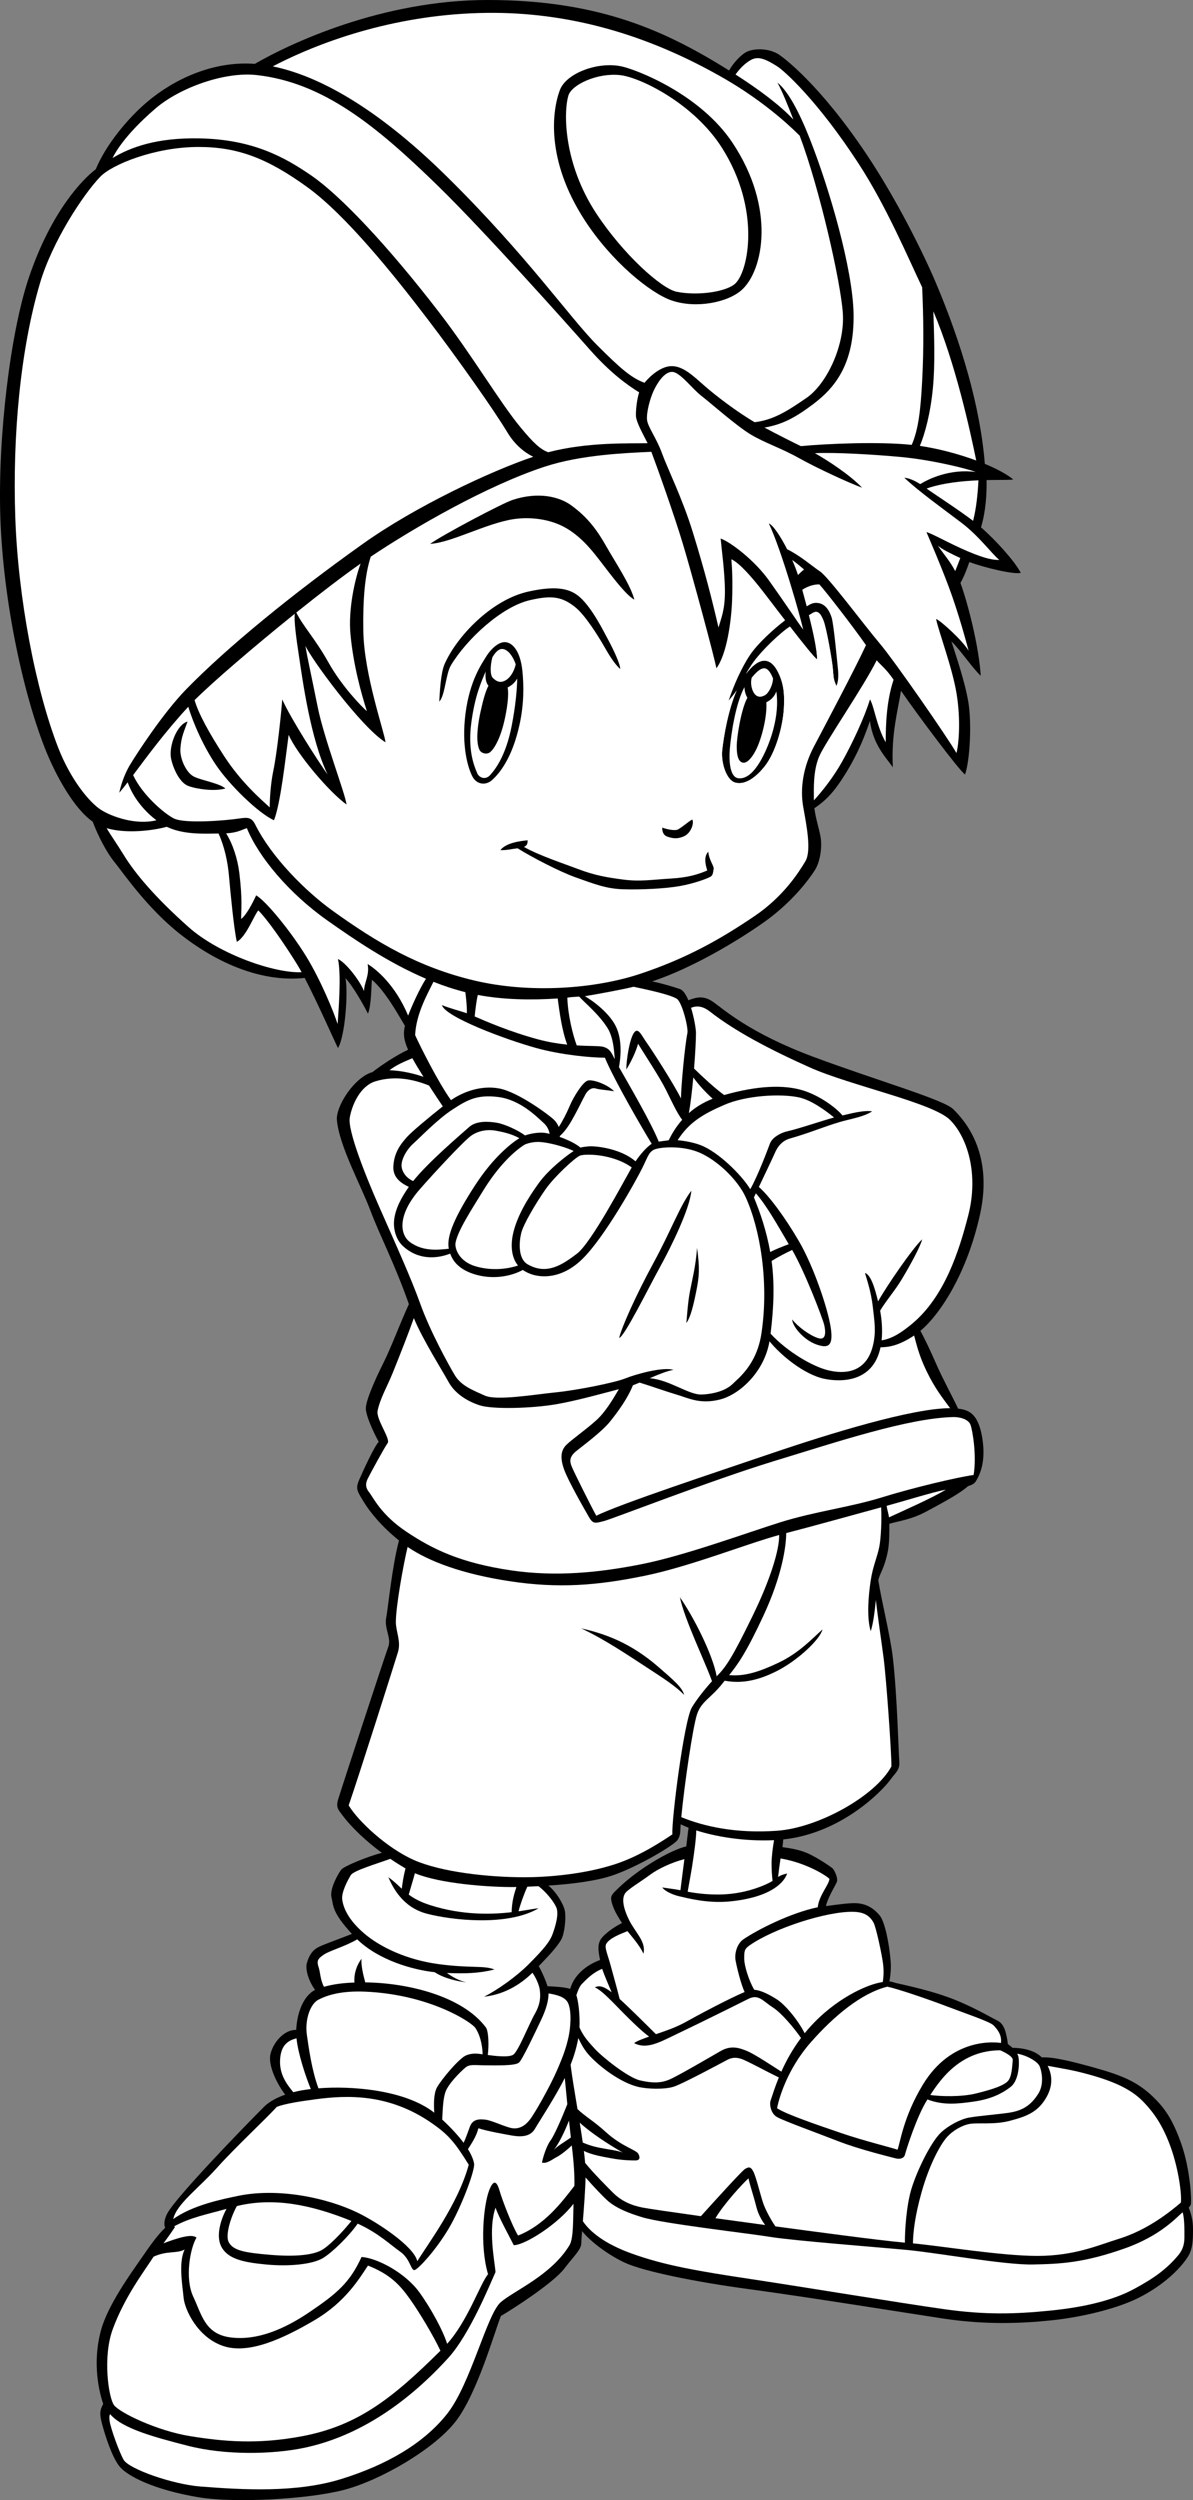 <?xml version="1.0" encoding="utf-8"?>
<!-- Generator: Adobe Illustrator 20.1.0, SVG Export Plug-In . SVG Version: 6.00 Build 0)  -->
<svg version="1.1" id="Layer_1" xmlns="http://www.w3.org/2000/svg" xmlns:xlink="http://www.w3.org/1999/xlink" x="0px" y="0px"
	 viewBox="0 0 278.24 582.659" style="enable-background:new 0 0 278.24 582.659;" xml:space="preserve">
<rect x="0" y="0" width="278.24" height="582.659" fill="#808080" stroke="none"/>
<g>
	<path d="M277.247,514.496c0.138-0.152,0.258-0.33,0.452-0.621
		c0.279-0.418,0.013-8.185-2.292-14.542c-1.831-5.047-3.5-7.833-6.667-10.833
		c-3.791-3.591-7.689-4.999-13.666-6.667c-4.748-1.325-9.492-2.518-12.086-2.348
		c-1.486-1.459-3.875-2.196-6.838-2.23c-0.356-0.332-0.733-0.628-1.091-0.881
		c-0.079-0.95-0.33-2.003-0.485-2.624c-0.25-1-0.75-2.375-2.25-3
		c-0.718-0.299-5.687-3.292-11.084-5.25c-5.874-2.132-12.205-3.239-12.791-3.5
		c-0.291-0.129-0.646-0.189-1.027-0.206c0.267-1.249,0.419-3.119,0.318-4.46
		c-0.375-5-1.5-9.583-2.5-10.833s-2.699-2.819-5.51-2.953c-1.744-0.083-4.39,0.333-7.103,0.667
		c0.602-2.478,2.505-5.125,2.613-5.88c0.125-0.875-0.666-2.625-1.166-3
		s-2.667-1.917-5.167-3.167c-2.156-1.078-4.648-1.442-6.417-1.683
		c0.091-0.677,0.133-1.258,0.19-1.796c13.407-1.418,22.967-11.125,25.059-14.021
		c1.104-1.529,2.167-2.167,2-4.167c-0.166-2-0.5-15.5-1.5-24.167
		c-0.581-5.036-2.659-13.301-3.4-18.066c0.496-1.939,1.42-2.697,2.234-6.767
		c0.372-1.86,0.352-4.66,0.338-6.377c2.415-0.686,5.23-1.014,8.662-2.873
		c3.453-1.87,7.644-4.05,9.694-5.897c0.835-0.246,1.496-0.586,1.806-1.103
		c0.75-1.25,2.5-4.25,1.5-10.25c-0.948-5.69-3.246-6.433-5.613-6.708
		c-1.329-2.833-3.49-6.739-5.053-10.292c-1.396-3.172-2.694-5.952-3.749-7.836
		c4.677-3.92,10.904-13.498,13.916-27.164c3.25-14.75-4-22.25-6.25-24.5s-18-6.75-32.75-12.25s-20.75-11-23.25-12.75
		c-2.163-1.514-3.766-1.156-5.777-0.384c-0.556-1.328-1.221-2.365-1.973-2.616
		c-1.564-0.521-3.975-1.278-6.474-1.778c9.393-3.128,19.785-9.366,25.974-13.722
		c6.75-4.75,10.75-10.25,12-12.25s1.75-5.5,1.25-8c-0.401-2.007-1.117-4.176-1.387-6.376
		c2.914-2.011,4.682-3.947,7.137-7.874c3.333-5.333,4.833-9.666,5.833-12.5
		c0.667,5.667,4,8.834,5.333,10.834c-0.425-7.794,1.194-13.294,1.895-17.842
		c4.006,5.787,13.607,18.621,14.939,19.508c1.166-3.333,1.583-12.166,0.75-17
		c-0.834-4.833-2.917-10.833-3.917-14c1.833,1.667,5,6.334,6.833,8
		c-0.456-7.149-3.13-17.264-4.735-21.64c0.861-1.555,1.505-3.214,2.067-4.881
		c3.509,1.31,10.375,2.964,12.001,2.521c-1.5-2.85-5.965-7.716-9.273-10.607
		c1.083-3.573,1.367-7.749,1.295-11.009c2.993-0.065,5.359,0,6.228-0.133
		c-1.464-1.22-3.826-2.484-6.635-3.646c-1.045-13.284-5.483-28.193-11.449-42.27
		c-2.796-6.599-8.95-19.091-16-29.667c-11-16.5-19.673-22.976-20.916-23.667
		c-2.25-1.25-5.25-1.25-7-0.5c-1.429,0.612-3.341,2.718-4.273,4.425
		C155.698,7.485,140.188,0,113.74,0C89.005,0,67.527,10.191,59.431,14.885
		c-9.76-0.735-18.886,3.6-25.108,8.865c-4.506,3.813-9.584,9.917-11.989,15.692
		C19.076,41.939,11.885,49.455,6.74,64.667c-4.306,12.732-7.248,36.964-6.667,55.583
		c0.642,20.54,5.686,42.622,10.75,55c2.127,5.2,6.267,13.075,10.796,16.243
		c1.32,3.507,3.325,7.252,4.954,9.257c2.167,2.667,7.667,10.834,15.5,17
		c7.635,6.01,18.12,11.289,28.984,10.166c2.996,5.732,6.809,14.421,7.766,16.334
		c1.666-2.666,2.416-13.083,1.75-16.25c1.666,1.667,4.25,6.25,5.25,8.25
		c0.833-2.167,0.75-6.416,0.916-7.916c3.172,2.719,6.066,8.03,7.698,10.74
		c-0.353,1.568-0.412,2.988,0.739,5.569c-2.732,1.272-6.234,3.592-8.286,5.203
		c-0.376,0.113-0.739,0.241-1.067,0.405c-4,2-7.487,7.909-7.25,10.75
		c0.5,6,5.583,15.167,7.833,21.167c2.1,5.599,5.65,12.361,8.96,21.772
		c-1.969,4.21-4.025,9.86-5.96,13.728c-2.25,4.5-4.083,8.833-4.083,10.583s2,6,3,7.75
		c-1.25,1.5-3.5,6.5-4.5,8.75s-0.5,2.75,1,5.25c1.361,2.269,4.177,5.769,8.233,9.013
		c-1.658,6.217-2.528,15.713-2.983,17.987c-0.5,2.5,1.25,4.75,0.5,6.75s-11.25,34-11.75,35.75
		s0.125,2.334,1,3.5c2.32,3.094,5.694,6.186,9.231,8.806
		c-3.241,0.838-8.849,3.1-9.481,3.944c-0.75,1-2.75,4.5-2.25,6.5
		c0.476,1.903,0.058,3.362,4.753,8.451c-2.907,1.182-6.333,2.339-7.753,3.049
		c-1.5,0.75-2.25,2-2.75,3.75c-0.425,1.488,0.422,4.236,1.914,6.257
		c-2.9,1.479-4.25,5.689-4.398,9.321c-2.693-0.112-5.347,2.776-6.016,5.672
		c-0.618,2.677,1.647,7.101,3.442,9.418c-1.628,0.571-3.584,1.474-4.942,2.832
		c-4.876,4.876-20.334,20.833-22.5,24.75c-0.737,1.333-0.929,2.648-0.548,3.428
		c-2.031,1.945-3.776,4.54-5.702,7.322c-2.25,3.25-7.631,10.631-9.25,16.5
		c-1.846,6.692-0.898,13.114,0.5,17.25c-0.804,1.451-0.906,2.343-0.25,4.75c0.75,2.75,2.25,7.5,4,9.75
		s8,5.5,18.5,7.25c8.271,1.378,25.5,0.5,34-1.75s21-9.5,26-16s9-20.75,10.5-24.5c3-1.75,12.25-7.75,14.75-11
		s4-4.5,4-6c0-0.388,0.075-1.412,0.184-2.784c2.087,2.626,6.426,5.726,9.982,7.368
		c4.333,2,16.5,4.5,29,6.167s37.233,5.628,45.167,6.833c9.875,1.5,18.292,1.167,25.417,0.417
		s15.041-2.708,19.916-5.083s9.251-5.917,11.667-9.5c1.26-1.868,1.333-3.917,1.333-6.667
		C278.24,517.253,277.713,515.681,277.247,514.496z M131.74,445.333
		c-0.27-1.487-1.966-4.399-3.842-5.891c5.322-0.354,11.074-1.016,15.176-2.442
		c5.75-2,14.25-7,15-8.25c0.658-1.097,0.546-1.619,0.679-3.59
		c0.527,0.262,1.145,0.53,1.843,0.798c-0.197,1.24-0.343,2.878-0.54,4.355
		c-1.91,0.439-4.8,1.774-8.149,3.853c-4.833,3-7.5,5.667-8.5,6.667
		s-1.073,1.475-0.583,3.042c0.495,1.585,1.509,3.137,2.242,4.296
		c-2.152,1.053-4.598,2.901-5.159,4.163c-0.586,1.32-0.27,2.769,0.041,4.46
		c-2.305,0.777-5.935,2.97-6.957,6.727c-1.353-0.441-3.566-0.536-5.299-0.629
		c-0.402-1.346-1.271-3.301-2.035-4.684c1.684-1.783,4.061-4.126,5.25-6.207
		C131.618,450.755,132.073,447.167,131.74,445.333z"/>
	<path style="fill:#FFFFFF;" d="M266.823,490c2.25,2.375,4.375,5.25,6.25,10.5s2.583,11.208,2.333,12.833
		c-2.375,2-7.667,6.375-14.667,8.5c-4.354,1.322-10.041,3.917-18.791,3.917
		c-8.388,0-22.27-2.292-29.022-2.923c0.019-2.385,0.438-6.357,2.022-11.952
		c1.875-6.625,4.375-11,5.75-12.625s3.5-2.875,5.375-3.25s5.75,0.25,9.5-0.75s6.488-1.949,8.5-5.5
		c1.761-3.107,1.118-5.612,0.277-7.304c3.77,0.707,5.61,0.919,9.723,2.054
		C261.323,485.5,264.573,487.625,266.823,490z"/>
	<path style="fill:#FFFFFF;" d="M242.448,481.5c0.5,1.125,1.125,4.125-0.25,6.375c-1.982,3.244-4.375,4.125-6.875,4.5
		s-7.125,0.75-9.25,1.125s-4.954,1.922-6.625,3.5c-2.25,2.125-5.5,8.625-6.875,13.125
		c-1.212,3.968-1.55,9.971-1.527,12.537c-6.78-0.621-21.87-2.685-30.189-3.791
		c-1.115-1.587-2.281-3.821-2.784-5.204c-0.667-1.833-1.667-6.167-2.334-7.5
		c-0.667-1.333-1.166-1.167-2-0.667c-0.715,0.429-7.432,7.84-10.274,10.992
		c-6.402-0.898-12.153-1.732-13.517-1.992c-2.625-0.5-5-1.5-7-3.5
		c-1.416-1.415-4.517-4.519-6.477-6.923c-0.07-0.854-0.17-1.792-0.296-2.797
		c1.861,0.935,4.327,1.331,6.398,1.72c2.666,0.5,4.833,0.5,5.666,0.5
		c0.834,0,1.167-0.5,0.667-1.5s-3.834-1.667-7.667-5.167c-2.736-2.499-4.959-3.725-6.555-5.312
		c-0.634-3.814-1.265-7.539-1.609-10.328c0.692-1.725,1.325-3.644,1.803-6.216
		c0.704,1.458,1.383,2.789,2.695,4.189c2.5,2.667,7.166,6.167,11.166,7.167
		c2.127,0.532,6.167,0.667,8.334,0c2.166-0.667,11.999-6,12.666-6.333
		c0.667-0.333,1.667-0.667,3.167-0.167c1.343,0.448,6.286,3.162,8.743,4.324
		c-0.925,2.255-1.52,4.176-1.951,5.468c-0.24,0.721,0,2.875,1.5,3.75s9.125,3.625,14.25,5.625
		s12.5,3.75,13.375,4s2,0.125,2.25-0.875c0.249-0.997,2.737-8.955,5.23-12.842
		c3.603,1.395,7.039,1.052,11.02,0.467c4.25-0.625,6.75-2.125,8.375-3.375s2.125-4.375,1.875-6.75
		c-0.037-0.349-0.158-0.684-0.327-1.004C239.7,479.049,242.023,480.544,242.448,481.5z"/>
	<path style="fill:#FFFFFF;" d="M178.443,518.549c-3.199-0.428-7.389-1-11.583-1.583
		c1.934-3.292,6.386-8.12,7.713-9.299c0.333,1.667,1.166,4,1.833,6.667
		C176.871,516.188,177.734,517.55,178.443,518.549z"/>
	<path style="fill:#FFFFFF;" d="M113.823,530c-1.908,2.384-4.73,10.901-9.542,16.239
		c-0.897-2.975-3.76-8.254-6.458-11.989c-3.25-4.5-9.75-8-13.5-8.25c-2.75,6-5.75,8.5-12,12.75
		s-12.5,6.75-18.5,6s-6.75-5.25-8.75-9.5s-0.75-11.25,0.75-13.75c-1.035-1.035-4.64,0.158-7.694,1.309
		C39.659,520.764,40.823,519,40.823,519l-0.229-0.138c3.859-2.09,7.407-2.725,12.239-4.08
		c-1.389,2.53-2.477,6.283-1.26,8.718c1.5,3,5.25,3.75,10.5,4.25s10.75,0,13.25-1.5
		c2.123-1.274,6.044-5.071,8.098-8.025c4.81,2.182,7.574,4.896,9.902,6.525
		c2.5,1.75,2.5,4.75,3.5,4.25s4.75-4.5,7.75-9.5s6.25-13.75,6-15.25c-0.14-0.841-0.56-1.964-1.437-3.38
		c0.825-1.308,1.946-2.907,2.437-4.87c2,0.667,5.833,1.333,7.666,1.667
		c1.834,0.333,4.333,0.5,5.5-1.5c1.069-1.833,4.933-7.721,6.983-11.899
		c0.189,1.94,0.383,3.982,0.593,6.115c-1.242,3.164-3.057,7.317-3.909,8.452
		c-1,1.333-1.833,4.167-2,5.167c1.167,0.333,2.5-0.833,3.5-1.333
		c0.736-0.368,2.194-1.46,3.445-2.676c0.518,4.372,0.662,7.013,0.61,9.435
		c-2.925,3.801-6.96,9.148-13.138,11.575c-1.5-2.5-3.75-8.5-4.25-10.25s-1.25-3.5-2.5-0.25
		S111.823,523.25,113.823,530z"/>
	<path style="fill:#FFFFFF;" d="M55.239,514.129c8.389-2.031,16.987-0.458,26.722,3.477
		c-2.256,2.803-5.376,6.013-7.138,6.894c-2,1-5.75,1.5-11.75,1s-8.75-1-9.75-3
		C52.524,520.902,53.801,516.753,55.239,514.129z"/>
	<path style="fill:#FFFFFF;" d="M113.24,481.333c2.333,0,7,0.167,7.834-0.667
		c0.833-0.833,3.666-6.833,5.166-10c1.271-2.683,1.699-4.642,1.701-6.092
		c1.623,0.273,3.71,0.706,4.466,2.092c1,1.833,0.667,6,0.167,8.167
		s-1,3.833-2.667,7.667c-1.667,3.833-5.167,10-6.333,11.5c-1.167,1.5-2.5,2.167-4,2
		s-4.834-1.833-6.334-2s-3-0.167-3.666,1.667c-0.504,1.386-0.914,2.581-1.443,3.729
		c-1.137-1.529-2.744-3.329-4.993-5.424c0.116-2.369,0.199-4.906,0.769-6.472
		c0.667-1.833,3.306-4.532,4.667-5.667C109.573,481,110.907,481.333,113.24,481.333z"/>
	<path style="fill:#FFFFFF;" d="M180.186,438.353c-1.667,1.037-5.513,2.576-9.863,3.022
		c-3.975,0.408-7.783-0.099-9.935-0.503c0.358-2.178,0.917-4.856,1.351-8.039
		c0.358-2.626,0.603-4.38,0.656-6.245c4.423,1.411,10.965,2.595,18.135,2.272
		c-0.3,1.653-0.582,3.979-0.582,5.389C179.948,435.733,180.03,437.059,180.186,438.353z"/>
	<path style="fill:#FFFFFF;" d="M145.407,469.167c1.603,1.603,4.165,4.165,5.98,5.464
		c-1.31,0.482-3.022,1.078-3.48,1.536c2.833,1.5,5.88-0.179,9.333-1.833
		c8-3.833,15.777-7.722,17.334-8.5c2.333-1.167,3.333,0.5,5.666,2
		c2.063,1.326,4.906,4.736,6.575,7.121c-2.03,2.704-3.499,5.421-4.584,7.85
		c-2.366-1.504-6.221-4.067-7.991-4.804c-2-0.833-3.833-1.333-6.166,0
		c-2.334,1.333-10,5.833-12,6.667s-4.001,0.834-6.834,0.167
		c-2.833-0.667-8.833-5.5-10.5-7.333c-1.373-1.51-2.628-2.81-3.588-4.986
		c0.128-2.799-0.224-5.955-0.724-7.535c0.355-1.091,0.78-2.113,1.312-2.646
		c1.027-1.027,2.444-2.569,4.701-3.493c0.546,1.645,1.519,3.801,2.215,5.482
		c-1.46-1.126-2.741-1.809-3.916-1.156C140.406,463.833,143.407,467.167,145.407,469.167z"/>
	<path style="fill:#FFFFFF;" d="M133.138,498.157c-1.345,0.971-3.373,2.074-4.231,3.177
		c1.355-1.478,2.798-4.591,3.797-7.126C132.839,495.498,132.984,496.814,133.138,498.157z"/>
	<path style="fill:#FFFFFF;" d="M135.206,494.692c2.614,2.401,6.54,4.958,10.034,6.975
		c-2.377-0.892-5.683-0.729-9.325-2.335C135.706,497.853,135.463,496.287,135.206,494.692z"/>
	<path style="fill:#FFFFFF;" d="M233.271,477.826c1.503,0.662,3.022,1.551,2.928,2.299
		c-0.125,1-0.125,4-1.25,5s-3.25,1.75-7.25,2.75c-3.535,0.884-8.432,0.693-10.732,0.378
		C219.501,484.344,224.144,477.87,233.271,477.826z"/>
	<path style="fill:#FFFFFF;" d="M220.573,467.5c4.25,1.625,10.25,3.625,11.125,4.5s2,2.25,1.75,4.125
		c-1.5-0.25-11.565-1.244-18.209,9.708c-4.625,7.625-5.291,13.667-5.916,15.167
		c-1.375-0.5-7.625-2-13.125-3.875s-12.959-4.417-14.959-5.792c0.375-2.125,2.334-9.083,7.834-15.333
		s11.875-11.5,17.875-13C209.323,463.5,216.323,465.875,220.573,467.5z"/>
	<path style="fill:#FFFFFF;" d="M199.06,445.555c1.888,0.046,3.615,0.536,4.686,2.544
		c0.605,1.136,1.952,7.526,2.202,9.526c0.197,1.579,0.154,2.925-0.054,4.282
		c-0.621,0.101-1.194,0.242-1.571,0.343c-3.374,0.905-10.715,4.295-16.648,11.603
		c-1.756-3.404-4.738-6.772-6.436-7.853c-1.478-0.94-3.587-2.153-5.322-2.273
		c-1.279-2.113-2.345-5.687-2.345-7.227c0-1.75,0-2.25,1.25-3.125
		C180.488,449.41,192.808,445.402,199.06,445.555z"/>
	<path style="fill:#FFFFFF;" d="M193.448,437.875c-0.108,1.405-2.424,3.809-2.727,6.615
		c-6.389,1.333-14.02,5.215-17.368,7.491c-1.295,0.881-2.143,3.08-1.781,5.019
		c0.24,1.287,1.163,5.253,2.093,7.248c-3.716,1.546-11.523,5.733-13.927,7.086
		c-2.077,1.169-4.957,2.132-6.762,2.739c-2.329-2.324-6.411-6.372-8.458-8.204
		c-0.67-2.707-1.561-5.799-2.113-7.868c-0.667-2.5-1.5-4.167-1-5
		c0.821-1.369,3.328-2.288,4.936-2.942c1.118,1.4,2.962,3.482,3.731,5.275
		c0.666-2.833-1.843-4.852-3.334-7.833c-1-2-1.916-4.625-1-6.167c0.571-0.961,3.459-2.625,6-4.5
		c1.617-1.193,4.753-2.755,7.882-3.56c-0.27,1.988-0.594,4.675-0.924,7.253
		c-1.457-0.294-2.904-0.427-4.25-0.651c0.875,1.125,3,1.875,4.25,2.125s6.147,1.679,11.625,1.125
		c11.125-1.125,13-5.625,13.25-6.5c-0.769,0.192-1.318,0.315-2.097,0.812
		c0.145-1.31,0.358-2.955,0.569-4.319C187.953,434.121,192.608,437.034,193.448,437.875z"/>
	<path style="fill:#FFFFFF;" d="M205.073,360.5c-0.5,2.5-1.5,4.5-2,7.833s-1,8.5,0,11.833
		c0.597-1.792,0.936-4.608,1.204-7.288c0.486,4.337,1.314,9.721,1.796,13.455
		c0.666,5.167,1.833,21.833,1.833,25.333c-3.73,6.926-17.061,14.314-26.667,15
		c-9.648,0.689-17.111-1.023-22.345-3.172c0.764-7.898,2.71-21.089,3.679-23.994
		c1-3,3.25-3.75,6-7.25c0.151-0.192,0.298-0.377,0.444-0.559
		c3.691,0.701,7.449,0.113,12.056-2.191c5-2.5,10.25-7.5,10.75-9.75c-2.5,2.25-5.5,5.5-10.25,7.75
		c-4.284,2.029-7.758,3.23-11.515,2.898c2.045-2.549,3.963-5.186,8.015-13.898
		c4.268-9.176,5.289-16.026,5.292-19.206c7.143-1.859,17.649-4.787,22.137-6.005
		C205.68,354.241,205.451,358.609,205.073,360.5z"/>
	<path style="fill:#FFFFFF;" d="M207.347,353.623c-0.126-0.873-0.43-1.756-0.564-2.68
		c3.445-0.931,10.581-3.149,13.811-3.784C217.482,349.108,210.338,352.221,207.347,353.623z"/>
	<path style="fill:#FFFFFF;" d="M221.591,328.185c-8.775-0.01-27.874,5.841-41.768,10.565
		c-12.5,4.25-35.25,11.75-40.75,14.5c-1-1.75-5.25-10.25-5.75-11.5s-0.5-2.25,1-3.5s6-4.5,8-7
		c1.746-2.183,4.062-5.317,5.289-8.407c0.474-0.176,0.996-0.387,1.557-0.625
		c2.728,0.838,6.324,2.121,8.571,2.782c2.834,0.833,5.501,2.333,10.167,1.167
		c4.542-1.135,10.334-6.382,11.562-13.578c2.585,3.238,8.099,7.772,12.771,8.745
		c3.825,0.796,11.408,0.902,13.12-7.335c1.998-0.04,4.271-0.391,7.838-2.751
		c0.518,1.871,1.052,4.475,2.876,8.253C218.081,323.658,219.898,325.864,221.591,328.185z"/>
	<path style="fill:#FFFFFF;" d="M161.698,251.095c1.191,1.666,2.921,3.548,4.514,4.967
		c-2.302,0.902-4.119,2.085-5.555,3.353C161.061,257.245,161.419,254.17,161.698,251.095z"/>
	<path style="fill:#FFFFFF;" d="M168.907,257.5c5.125-2.232,13.167-2.666,17.417-1.75
		c2.918,0.629,6.207,3.065,8.204,4.679c-2.876,0.788-8.323,2.653-10.954,3.238
		c-1.635,0.363-3.5,1.5-4,2.833c-0.464,1.238-2.796,7.502-4.595,10.66
		c-1.432-2.499-6.407-7.894-10.905-9.993c-1.91-0.891-4.456-1.295-6.03-1.437
		C160.713,261.528,164.03,259.624,168.907,257.5z"/>
	<path style="fill:#FFFFFF;" d="M176.29,278.109c2.51,2.84,5.029,7.392,7.667,11.852
		c-1.752,0.663-3.242,1.256-4.319,1.831c-0.894-5.044-2.362-9.255-3.801-12.72
		C175.97,278.788,176.125,278.46,176.29,278.109z"/>
	<path style="fill:#FFFFFF;" d="M165.573,235.75c5.75,4.5,13.75,8.75,23.25,13s28.75,8.25,32.75,12.25s6.75,12.5,4.25,22.25
		c-2.169,8.458-5.584,19-13.084,25.25c-2.78,2.317-4.87,3.516-7.122,3.877
		c0.246-2.407,0.034-4.896-0.345-6.914c1.225-2.122,3.421-4.608,5.134-7.464
		c2-3.333,4.333-7.667,4.667-9.167c-2.258,2.108-8.175,10.725-10.283,14.464
		c-0.796-3.295-1.711-6.185-3.05-6.631c0.279,1.117,1.41,4.132,1.834,8
		c0.334,3.057,0.833,5.667,0,9c-1.561,6.241-6.5,6.667-10.5,5.667
		c-3.628-0.907-9.444-4.286-13.356-8.513c0.784-6.339,0.934-11.747,0.242-16.946
		c1.626-1.009,3.377-1.905,4.792-2.57c2.991,5.139,7.162,16.059,7.489,17.53
		c0.334,1.5,0.5,3.667-1.5,3c-2-0.667-4.667-2.667-6-4.333c0.167,1.833,2.834,4.833,5.667,5.833
		c2.833,1,3.999,0.333,3.333-4C193.073,305,189.823,295.25,186.323,289.25
		c-3.226-5.531-6.944-10.559-9.335-12.618c1.477-3.117,3.413-7.177,3.751-7.966
		c0.5-1.167,1.473-2.754,3.5-3.333C188.907,264,191.907,262.667,195.823,261.5
		c2.497-0.744,5.583-1.167,7.583-2.5c-1.897-0.292-4.686,0.438-6.918,0.96
		c-1.428-1.752-5.253-4.584-9.082-5.793c-4.54-1.434-10.772-1.169-18.515,1.037
		c-2.082-1.519-4.804-4.017-7.017-6.17c0.282-3.515,0.448-6.75,0.448-8.283
		c0-0.924-0.422-3.52-1.148-5.877C162.744,234.211,164.197,234.673,165.573,235.75z"/>
	<path style="fill:#FFFFFF;" d="M160.323,240.75c-0.639,3.196-1.5,12.75-1.5,15.25c-1.75-3.5-6.75-11.25-8-13
		s-2-3.75-3-2.25s-1.75,6.25-1.75,8.5c1.25-2,2.25-4.25,2.75-6c1.5,2.5,5,7.75,6.5,10.75
		c1.155,2.31,2.605,5.502,3.782,6.965c-1.557,1.756-2.511,3.507-3.152,4.776
		c-0.69,0.081-1.533,0.213-2.315,0.326c-1.876-4.64-7.158-13.636-9.273-17.374
		c0.347-1.928,0.814-5.756-0.495-8.969c-1.391-3.414-5.547-6.473-7.463-7.557
		c2.871-0.464,9.004-1.611,11.374-2.2c3.613,0.775,8.414,1.807,10.042,2.784
		C159.073,233.5,160.573,239.5,160.323,240.75z"/>
	<path style="fill:#FFFFFF;" d="M104.681,291.031c-1.958,0.161-5.938,0.847-9.139-1.617
		c-2.287-1.761-2.875-6.259,2.365-12.248c3.5-4,10.334-11.333,12-12.5
		c1.667-1.167,3.833-1.5,5.667-1.167c1.574,0.286,3.639,0.7,5.562,1.759
		c-1.677,1.02-5.976,4.25-10.396,11.074C106.143,283.431,104.049,288.144,104.681,291.031z"
		/>
	<path style="fill:#FFFFFF;" d="M105.407,258.667c3.334-2.167,5.667-3.667,10.833-3
		c5.167,0.667,9,4.667,10.5,6c0.927,0.824,1.28,1.711,1.454,2.583
		c-0.536-0.133-0.984-0.22-1.287-0.25c-1.324-0.132-3.165,0.159-4.455,0.618
		c-1.756-1.31-4.92-2.681-6.545-2.951c-2-0.333-4.833-0.5-6.5,1
		c-1.599,1.439-9.468,8.082-13.052,12.594c-1.217-0.574-2.224-1.493-2.615-2.927
		c-0.5-1.833,1.167-4.5,2.667-5.833S102.073,260.833,105.407,258.667z"/>
	<path style="fill:#FFFFFF;" d="M106.24,289.667c0.5-2.833,3.706-7.701,6.334-12
		c3.666-6,7.333-9.333,9.666-10.833c0.422-0.271,2.137-0.853,4-0.667
		c2.689,0.269,5.928,1.305,7.555,2.073c-1.45,0.932-5.783,4.18-8.221,7.594
		c-2.5,3.5-4.834,7.333-5.834,11.333c-0.549,2.196-0.775,5.523,1.073,7.772
		c-1.974,0.663-5.674,1.366-9.739,0.228C106.907,294,106.035,290.827,106.24,289.667z"/>
	<path style="fill:#FFFFFF;" d="M121.573,287.333c0.5-2,3.333-6.834,5.666-10.167
		c2.096-2.995,6.833-7.333,8-7.833c1.119-0.479,7.596-0.49,12.095,2.743
		c-1.96,3.421-9.415,17.54-12.762,20.09c-3.5,2.667-7.082,5.024-11.5,2.5
		C120.74,293.333,121.073,289.333,121.573,287.333z"/>
	<path style="fill:#FFFFFF;" d="M148.219,270.661c-3.507-3.076-9.576-3.651-10.979-3.495
		c-0.813,0.09-1.332,0.136-1.85,0.288c-1.22-1.007-3.118-1.874-4.853-2.489
		c0.021-0.075,0.027-0.152,0.042-0.228c1.591-1.401,2.688-3.43,3.661-5.237
		c1.167-2.167,1.5-3,2.334-4.5c0.436-0.785,1.32-1.623,2.333-1.333
		c1.167,0.333,2.5,0.333,4.333,0.667c-1.666-1.667-5-2.834-6.166-2.5
		c-1.167,0.333-3.334,3.833-4.167,5.833c-0.68,1.631-1.69,3.586-2.583,4.978
		c-0.272-0.653-0.674-1.235-1.084-1.645c-1-1-8.333-6.5-12.833-7.333
		c-4.192-0.776-8.382,0.762-11.227,2.728c-2.995-4.173-7.193-12.583-8.357-15.144
		c0.211-4.854,2.734-9.346,4.269-12.435c2.42,0.957,4.905,1.778,7.441,2.418
		c0.193,1.564,0.385,3.296,0.352,4.91c-1.65-0.573-3.727-1.06-5.811-1.894
		c0.75,2.75,14.75,8,22,10c5.869,1.619,12.75,2.25,16,2.25c2.22,5.328,8.771,16.561,10.914,20.064
		C150.843,267.306,149.373,268.967,148.219,270.661z"/>
	<path style="fill:#FFFFFF;" d="M98.773,250.972c-2.112-0.765-5.123-1.461-7.925-1.548
		c1.55-1.249,3.68-2.107,5.324-2.799C96.864,247.877,97.785,249.4,98.773,250.972z"/>
	<path style="fill:#FFFFFF;" d="M135.073,232.25c1.333,1.5,4.623,4.113,6.666,7.417
		c1.313,2.122,1.514,5.38,1.63,7.173c-0.833-1.686-1.157-2.377-2.546-2.84
		c-0.835-0.278-3.142-0.17-6.315-0.363c-0.906-2.486-2.053-6.964-2.189-11.122
		C133.157,232.334,134.323,232.334,135.073,232.25z"/>
	<path style="fill:#FFFFFF;" d="M130.07,232.695c0.4,2.954,0.937,7.319,2.218,10.761
		c-2.034-0.208-4.309-0.565-6.715-1.206c-6.551-1.747-12.337-4.256-14.864-5.363
		c0.164-1.633,0.369-3.366,0.717-5.012C117.283,232.981,123.8,233.124,130.07,232.695z"/>
	<path style="fill:#FFFFFF;" d="M187.823,200.75c-1.5,2.5-5.042,8.122-11.75,12.684
		c-8.334,5.667-16.25,10.017-26.75,13.517s-25.714,4.653-38.75,1.55
		c-13.003-3.096-22.664-8.821-33-16.25c-6.371-4.579-14.25-12.5-18-20
		c-0.852-1.703-1.639-1.825-3.75-1.5c-3.25,0.5-12.75,1.25-15.25,0
		c-2.31-1.155-7.386-5.51-9.526-10.109c3.139-4.183,7.401-10.02,12.869-15.929
		c1.182,3.962,3.625,9.398,6.491,13.622c3.167,4.667,9.833,11.166,13.5,12.833
		C65.464,187.162,66.573,176.75,67.323,171.25c1.833,4.333,9.333,13.25,13.5,16.25
		c-0.334-2.667-5.25-15.333-6.75-22.833S71.573,152.834,71.24,150.5c1.167,2.834,13.001,19,18.667,22.5
		c-0.167-2.166-4.989-15.663-5.167-25.833c-0.129-7.374,0.348-13.233,1.736-17.439
		c10.201-6.822,27.109-16.562,40.598-20.978c8.504-2.784,18.808-3.173,24.84-3.456
		c1.474,3.918,5.244,14.484,7.327,21.373c2.167,7.166,7.667,27.583,7.834,29.083
		c2.5-3.333,3.5-11.25,3.666-15.75c0.167-4.5,0-7.833-0.166-9.666c1.833,0.833,4.666,4,7.5,7.666
		c1.08,1.397,3.007,3.932,5.033,6.562c-2.431,1.838-6.357,5.34-8.2,8.105
		c-2,3-3.792,7.083-4.958,10.583c0.803-0.873,1.382-1.628,1.858-2.346
		c-1.965,4.586-2.973,10.475-3.358,13.846c-0.341,2.985,0.973,7.046,3,7.625
		c2.625,0.75,5.286-1.763,6.875-3.75c2.5-3.125,4.25-9.125,4.5-13.625c0.167-3.014,0-5.5-1.25-8.125
		c-1.977-4.151-4.695-3.633-7.599,0.181c0.369-0.655,0.796-1.366,1.349-2.181
		c2.233-3.291,6.971-7.649,8.914-8.851c2.933,3.785,5.788,7.368,6.336,7.642
		c0-2.117-0.855-6.124-1.898-10.287c0.332-0.208,0.645-0.401,0.898-0.546
		c1.166-0.667,1.833,0.166,2.5,1.833c0.666,1.666,2,9.167,2.166,11.167
		c0.167,2,0.167,2.5,0.834,4c0.5-1,0.5-2.667,0.333-4.167S194.448,145.375,193.948,143.875
		s-1.459-3.375-3.625-3.375c-0.846,0-1.408,0.335-2.176,0.817
		c-0.345-1.324-0.698-2.631-1.038-3.874c1.626-1.02,2.926-1.246,3.986-1.251
		c1.612,1.769,7.98,10.004,10.879,14.161c-2.577,5.58-9.867,19.307-12.151,23.647
		c-2.5,4.75-3.25,9.75-2.5,14S189.323,198.25,187.823,200.75z"/>
	<path style="fill:#FFFFFF;" d="M81.74,147.834c0.667,7.166,2.5,13.75,3.834,17.916
		c-1.167-1-5.834-5.749-9-11.416c-3.033-5.428-5.91-8.41-7.465-11.581
		c5.456-4.372,10.818-8.487,14.994-11.409C82.711,135.148,81.204,142.079,81.74,147.834z"/>
	<path style="fill:#FFFFFF;" d="M69.74,153c0.834,5.5,2.667,19.167,6.667,27.5c-2.166-3-8.583-13-10.583-17.5
		c-0.167,2.5-1.147,12.215-2.084,16.667c-0.666,3.167-0.833,6.833-0.833,8.5c-2-1.833-6.667-5.834-10.667-12
		c-3.477-5.361-5.943-9.836-6.857-12.996c4.116-4.119,13.841-12.482,23.369-20.132
		C68.564,144.721,69.029,148.312,69.74,153z"/>
	<path style="fill:#FFFFFF;" d="M177.698,176.75c-1.625,3-3.5,4.875-5.5,4.625s-2.199-4.105-2-6.625
		c0.321-4.065,1.469-11.048,3.437-14.626c0.004,0.942,0.255,1.805,0.681,2.487
		c-1.433,2.557-2.493,9.085-2.493,11.389c0,2.375,0.5,3.625,1.5,3.75s2.206-1.321,3.125-3.25
		c1.188-2.495,2.486-7.357,2.29-10.839c1.21-0.571,1.964-1.483,2.327-2.528
		C181.894,166.744,179.672,173.106,177.698,176.75z"/>
	<path style="fill:#FFFFFF;" d="M180.297,158.139c-0.102,1.713-1.067,3.414-1.849,3.861
		c-1.167,0.667-2.209,0.5-2.875-1c-0.295-0.664-0.579-1.899-0.248-3.08
		c0.818-0.957,1.928-2.248,2.998-2.17C179.035,155.802,179.729,156.656,180.297,158.139z"/>
	<path style="fill:#FFFFFF;" d="M186.112,134.006c-0.389-1.171-0.85-2.353-1.351-3.501
		c0.864,0.618,1.82,1.395,2.759,2.22C187.006,133.126,186.532,133.592,186.112,134.006z"/>
	<path style="fill:#FFFFFF;" d="M206.573,173c-2.167-3.833-2.667-8.333-3.667-10
		c-1.333,4.334-4.167,10.334-6.5,14.5c-1.97,3.519-4.53,6.788-6.585,9.028
		c-0.011-2.753-0.21-6.866,1.252-10.278c1.376-3.211,10.536-16.52,13.389-22.363
		c1.137,1.281,2.269,2.073,3.945,4.524C206.732,163.421,206.573,169.041,206.573,173z"/>
	<path style="fill:#FFFFFF;" d="M218.74,127.167c1.034,0.886,2.855,1.773,5.227,2.891
		c-0.415,1.094-0.823,2.142-1.186,3.039C221.535,130.731,220.251,129.365,218.74,127.167z"/>
	<path style="fill:#FFFFFF;" d="M233.073,130.5c-1.334,0-3-0.166-7.334-2c-4.333-1.833-8-4-9.666-4.5
		c0.833,2,2.937,6.75,5.166,12.667c2.229,5.917,4.167,13.083,4.667,15
		c-1.333-2.334-6.583-7.084-7.583-7.417c0.5,2.667,3.75,11.25,4.75,17.25
		c1.077,6.464,0.5,12.167,0,14c-2-3.5-14.334-21.333-18-25.666
		c-3.667-4.333-11.834-15.334-13.834-16.667c-1.897-1.265-4.549-3.643-7.661-5.166
		c-1.637-3.214-3.383-5.71-4.256-6.001c3,6.334,7.5,22.25,8,24.75
		c-1.667-2.333-4.667-6.833-8-11.5c-3.334-4.667-8.917-8.916-11.25-9.75c0.166,2,1,8.001,1,12.334
		s-0.834,6.083-1.5,8.416c-1.5-6.5-3.167-13.083-6-22.25c-2.447-7.918-5.834-14.666-7.167-18.333
		c-1.333-3.667-3.333-6.167-3.5-7.833c-0.167-1.667,0.667-4.834,1.5-6.667
		c0.833-1.834,2.5-4.5,4.333-4.5c1.833,0,4.667,3.916,6.834,5.583c2.166,1.667,8.167,7,11.5,9
		c3.333,2,7.083,3.167,11.25,5.5c4.167,2.334,11.583,5.75,14.75,6.917
		c-2.844-2.979-7.887-6.288-11.02-8.05c4.747-0.238,13.975,0.321,20.02,0.883
		c7.166,0.667,15.333,2.667,17.5,3.5c-6.034-0.794-10.927,1.586-12.962,2.822
		c-1.139-0.721-2.458-1.375-3.705-1.489c3.333,3.167,9.167,7.333,13.333,10.5
		C228.406,125.001,231.24,129,233.073,130.5z"/>
	<path style="fill:#FFFFFF;" d="M226.949,121.386c-3.516-2.675-9.549-6.567-10.844-7.529
		c3.735-1.304,8.244-1.756,12.101-1.914C228.043,114.906,227.729,118.402,226.949,121.386z"/>
	<path style="fill:#FFFFFF;" d="M227.684,107.321c-4.107-1.519-8.864-2.778-13.15-3.405
		c1.146-2.684,2.462-7.454,3.039-13.416c0.555-5.735,0.289-12.426,0.113-17.95
		C222.818,84.609,226.242,100.264,227.684,107.321z"/>
	<path style="fill:#FFFFFF;" d="M175.073,14c1.75-1,3.5-0.25,6.25,1.5c1.47,0.936,9.25,7.75,19,22.75
		c6.439,9.906,11.533,21.973,14.748,28.704c0.316,6.862,0.409,14.079,0.002,21.796
		c-0.347,6.586-0.846,11.337-2.44,14.929c-7.581-0.796-19.609-0.291-25.852,0.292
		c-2.258-1.091-5.318-2.635-8.488-4.32c4.175-0.726,7.126-2.286,11.28-5.401
		c5-3.75,9.75-9.25,9.5-21.25c-0.213-10.251-5.5-28.75-10.25-40.75c-2.415-6.102-5-11-7.5-13
		c1.165,2.137,2.489,5.475,3.719,8.62c-3.008-3.221-7.778-6.855-13.495-10.501
		C172.491,16.026,173.704,14.783,175.073,14z"/>
	<path style="fill:#FFFFFF;" d="M168.823,18.25c8.37,4.813,14.451,10.142,17.682,13.367
		C191.136,43.876,196.088,65.727,196.573,73c0.5,7.5-3.75,16.5-8.5,19.75
		c-4.176,2.857-7.58,5.133-12.079,5.642c-4.155-2.419-9.137-6.248-11.587-8.392
		c-2.667-2.333-5.167-4.833-8-4.666c-2.311,0.136-4.732,2.212-6.089,3.877
		c-3.042-1.123-5.503-3.22-10.994-8.711c-6.5-6.5-16.25-20.75-35-39.25
		C87.258,24.412,73.645,17.517,63.609,15.471C75.842,9.11,93.443,3.229,113.573,3
		C132.358,2.787,150.727,7.845,168.823,18.25z"/>
	<path style="fill:#FFFFFF;" d="M36.407,25.167c5.5-4.667,15.9-8.529,23.5-7.667
		c15.417,1.75,27.654,11.581,42.417,26c10.698,10.449,29.5,31.5,35.25,38
		c4.719,5.334,8.594,8.141,11.491,9.944c-0.604,1.895-0.808,4.616-0.741,5.556
		c0.107,1.495,1.661,4.179,2.711,6.289c-4.383,0.1-13.934-0.305-23.181,2.108
		c-1.879-0.689-3.488-2.213-6.531-5.898c-4.75-5.75-11.25-16.75-18.75-26.5
		C90.122,56.813,79.24,45.5,72.74,41s-13.916-8.5-26.166-8.75
		c-10.067-0.206-16.166,2.083-20.334,4.583C28.26,32.822,32.607,28.391,36.407,25.167z"/>
	<path style="fill:#FFFFFF;" d="M13.573,174.25c-5.25-13.5-9.338-34.747-10-53.5c-0.689-19.507,1.25-39.5,5.75-54.75
		c2.819-9.555,9.916-20.5,14.084-24.833C26.103,38.364,36.073,34.25,46.323,34.25
		c9.031,0,16,2.584,25.416,9.417C80.663,50.142,91.823,64,99.823,74.5c7.151,9.386,15.5,21.25,18.5,26.25
		c1.738,2.896,3.977,4.696,6.041,5.703c-10.029,3.373-27.523,11.615-39.625,20.213
		c-16.513,11.732-31.833,24.25-41.333,34c-5.428,5.571-11.584,15.083-13.084,17.583
		s-2.25,5.25-2.5,6.5c0.578-0.667,1.231-1.49,1.952-2.431c1.482,4.116,4.425,7.125,6.703,8.85
		c-4.766,1.18-10.395-0.822-12.905-2.419C20.823,187,16.453,181.655,13.573,174.25z"/>
	<path style="fill:#FFFFFF;" d="M43.907,216c-7.667-6.833-12.333-12.333-15-16.666
		c-1.753-2.849-3.001-4.546-4.03-6.321c4.75,1.378,10.969,0.512,14.017-0.325
		c3.899,1.882,8.778,1.606,12.073,1.567c1.373,2.972,2.154,6.624,2.44,9.912
		c0.334,3.833,1.167,12.5,1.833,15.333c2.167-1.166,4-6.166,5-7.333c2.167,2.166,6,7.667,9,12.5
		c0.339,0.546,0.71,1.193,1.101,1.907C64.212,226.88,51.201,222.502,43.907,216z"/>
	<path style="fill:#FFFFFF;" d="M85.74,224.667c0.5,2.666-0.833,4.333-0.833,6.333
		c-1-2.5-4.25-6.666-6.083-7.5c0.833,3.834,0.083,12.667-0.084,15.167
		c-0.833-2.667-3.916-10.25-7.416-15.917c-3.5-5.666-9.25-12.75-11.584-14.083
		c-0.834,1.833-2.333,4.667-3.5,5.5c0-2.334,0.334-4.417-0.416-10.667
		c-0.399-3.327-1.524-6.808-3.086-9.282c2.584-0.146,3.518-0.779,4.836-1.218
		c2.75,6.75,9.852,15.219,18.75,21.5c6.201,4.377,14.137,9.812,23.021,13.6
		c-1.478,2.32-3.22,6.139-4.157,8.588C92.141,229.436,87.707,225.877,85.74,224.667z"/>
	<path style="fill:#FFFFFF;" d="M81.573,260.5c0.5-3,2.444-7.418,6-8.5
		c4.804-1.462,9.254-0.306,12.485,0.988c1.185,1.835,2.352,3.585,3.217,4.854
		c-2.965,2.335-7.218,5.862-8.369,7.157c-1.333,1.5-3,3.501-3.167,6.833
		c-0.134,2.666,1.865,3.945,3.609,4.777c-1.719,2.438-3.21,5.173-3.442,7.89
		c-0.184,2.149,0.542,4.444,2,5.833c3.367,3.206,7.656,3.17,11.093,1.828
		c0.601,1.678,1.918,3.53,5.24,4.672c4.651,1.599,9.174,0.536,11.693-0.868
		c2.897,2.056,8.587,2.591,13.807-2.466c5.334-5.167,12.667-18.499,14-21.167
		c1.334-2.667,1.501-3.667,2.667-4.333s6.666-1.167,10.833,0.667
		C167.407,270.5,172.074,275,173.907,279c3.352,7.315,5.5,19.833,3.667,31.833
		c-1.101,7.206-5.333,10.333-6.667,11.667s-3.834,2.333-7.167,2.5
		c-3.09,0.154-7.47-3.41-12.209-3.798c1.997-0.859,4.071-1.707,5.543-1.952
		c-2.5-0.75-8.75,1-11.25,2s-11.25,2.75-16.25,3.25s-13.75,2-16.5,0.75s-5.5-2.25-7-4.75s-5.75-10.25-8-16.5
		s-5.334-13-9.667-22.833C85.251,274.004,81.073,263.5,81.573,260.5z"/>
	<path style="fill:#FFFFFF;" d="M86.073,347.75c-1-1.25-0.75-2.25-0.25-3.25s3.833-7.167,4.583-8.167
		s-2.761-5.567-2.333-7.583c0.621-2.928,2.169-5.472,3.5-8.75
		c1.864-4.595,3.79-9.536,4.945-12.817c1.953,4.808,6.673,12.285,8.055,14.817
		c1.5,2.75,4.25,4.5,7.25,5.5s12.25,0.75,18-0.25c4.62-0.803,11.008-2.573,14.51-3.498
		c-1.398,2.384-3.149,5.348-5.26,7.248c-2.5,2.25-5.75,4.5-7,5.75s-1.5,3-0.5,5.75s4.75,9.25,5.75,11s1.5,1.5,3.5,1
		s25-9.5,39.75-14s31.25-10,41.75-10.25c1.52-0.036,3.5,0.5,4,1.75s1.5,7.25,0.75,11.75c-3.75,0.5-14.25,3-21.5,5.25
		s-15.5,3.25-23.5,5.75s-22.25,7.75-32.25,9.75s-20.116,3.014-30.5,1.5c-12-1.75-18.5-5-24.5-9
		S87.073,349,86.073,347.75z"/>
	<path style="fill:#FFFFFF;" d="M81.323,420.75c2.25-6.5,10.75-33.25,11.5-35.75s-0.5-4.75-0.5-7
		c0-3.54,1.728-13.288,2.742-17.479c4.968,3.398,12.814,6.314,23.758,7.979
		c11.5,1.75,20.5,1,31.5-1.25c10.616-2.171,23.544-7.36,31.401-9.519
		c0.062,3.405-1.987,10.222-6.151,18.769c-4.792,9.835-6.219,11.952-8.424,14.172
		c-0.925-5.095-5.373-13.846-8.576-18.422c1.093,5.245,5.815,14.884,7.487,19.565
		c-1.946,2.122-3.886,4.695-4.737,6.185c-1.776,3.108-4.75,26.25-4.5,29.5
		c-2.001,1.334-7.446,5.051-13.5,7c-7.559,2.434-16.141,3-21,3c-8.75,0-19.5-1.25-25.75-4
		S83.573,424.5,81.323,420.75z"/>
	<path style="fill:#FFFFFF;" d="M100.323,444c-2.31-0.739-3.808-1.574-4.994-2.455
		c0.43-1.531,1.052-3.518,1.439-4.98c5.701,2.386,17.045,3.302,23.678,3.218
		c-0.828,2.387-1.073,4.09-1.114,5.86C114.608,446.189,107.786,446.388,100.323,444z"/>
	<path style="fill:#FFFFFF;" d="M75.573,455.5c1.376-0.918,4.857-1.838,7.739-3.528
		c5.05,4.901,13.008,7.113,18.068,7.657c2.241,1.474,5.368,2.141,7.443,2.371
		c-1.742-0.349-3.354-1.302-4.599-2.188c4.271,0.176,7.486,0.091,11.099-0.812
		c-2.5-1-5.5-0.25-13-1.25s-13.75-4-17.5-7.25s-4.75-6-5-7.75s1.25-4.5,2-5.75
		c0.621-1.034,5.858-2.581,9.206-3.793c1.193,0.812,2.386,1.564,3.546,2.233
		c-0.468,1.782-0.698,3.363-0.87,4.741c-0.962-0.889-1.857-1.798-3.133-2.681
		c1,2.25,3.25,7,9,8.5s18.75,3,26-1.25c-0.663,0-2.301,0.356-4.63,0.688
		c0.354-1.483,1.234-3.945,2.048-5.734c0.834-0.035,1.701-0.075,2.589-0.122
		c1.898,1.405,3.605,3.673,4.159,4.919c0.667,1.5-0.166,4.333-0.833,6.167s-2,3.5-5.667,7.167
		c-2.853,2.853-7.219,5.942-10.333,7.5c5.414-0.57,9.239-3.573,11.278-5.579
		c0.816,1.157,1.589,2.879,1.722,4.079c0.167,1.5,0.167,3.167-1.167,5.5
		c-1.333,2.333-3.833,8.667-5,9.5c-1.008,0.72-4.249,0.321-5.975,0.091
		c0.289-2.223,0.193-5.578-0.442-6.425c-5.554-7.405-18.524-10.418-28.127-10.493
		c-0.426-1.499-1.04-4.003-0.873-5.507c-1.268,1.691-1.813,3.737-1.652,5.538
		c-2.435,0.083-4.783,0.341-7.114,0.995c-0.9-1.752-0.827-3.31-1.234-4.533
		C73.823,457,74.073,456.5,75.573,455.5z"/>
	<path style="fill:#FFFFFF;" d="M74.323,466c2-1,5.166-2.083,10.916-1.833c14.738,0.641,24.667,7,25.667,8.5
		c0.895,1.343,1.585,3.557,1.661,6.098c-1.17-0.166-2.372-0.347-3.828,0.235
		c-1.667,0.667-5.833,5.667-6.833,7.5c-0.767,1.407-0.749,3.887-0.624,5.872
		c-7.001-5.478-19.839-6.272-27.009-5.679c-1.53-4.122-2.231-9.157-2.7-12.442
		C71.073,470.75,72.323,467,74.323,466z"/>
	<path style="fill:#FFFFFF;" d="M65.323,480c0.207-3.518,1.956-4.465,3.828-4.971
		c0.378,3.67,2.157,8.962,3.341,11.838c-1.633,0.188-2.836,0.397-4.093,0.726
		C66.917,485.775,65.119,483.472,65.323,480z"/>
	<path style="fill:#FFFFFF;" d="M50.573,505.25c4.25-4.75,11.25-11.25,14-14.25c2-0.75,5.25-1.25,9-1.75
		c7.268-0.969,17.076-1.435,27.166,5.583C104.573,497.5,106.073,499.25,109.323,504.5
		c-2.5,9.25-9.75,18.75-12,22.5c-0.75-3.5-9.429-9.139-13.75-11.25c-7.334-3.583-18.667-5.917-28-4
		c-3.706,0.761-10.666,2.167-15.166,5.417C41.157,513.667,46.323,510,50.573,505.25z"/>
	<path style="fill:#FFFFFF;" d="M26.323,542.75c2.799-7.535,7.14-13.179,9.501-16.826
		c3.214-1.471,5.401-0.648,7.249-1.674c-1.5,3-0.5,8.5-0.25,11.25s3.25,9.25,9.25,11.25
		s14-1.75,21.25-6s10.5-9.75,12.5-12.75c5,2,7.25,4.25,9.75,7.75
		c2.181,3.053,5.502,8.579,7.144,12.097C91.584,558.901,83.462,565.295,70.573,567.75
		c-10.5,2-18.5,1.25-26.25,0s-16.5-5.5-17.75-7.25S23.899,549.278,26.323,542.75z"/>
	<path style="fill:#FFFFFF;" d="M116.823,536.5c-3.25,2.75-7,19-12.5,26s-14.25,12-24.75,15.25s-23,2.5-32.75,1.75
		c-6.575-0.506-16.759-4.078-18-6.25c-1-1.75-3-7.25-3.25-9c-0.127-0.889-0.06-1.325,0.102-1.638
		c2.83,3.393,10.385,5.392,18.148,7.388c8.75,2.25,19.75,2,27,0.5
		c11.27-2.331,22.888-9.052,33.75-21c5-5.5,9.75-17.25,11-20c-0.25-2.75-1.75-10,0-15c0.75,2.25,3.25,6.75,4.25,8.75
		c2.61,0,10.324-4.919,13.933-9.655c-0.118,3.463,0.042,8.049-0.933,9.655
		C128.573,530.25,120.073,533.75,116.823,536.5z"/>
	<path style="fill:#FFFFFF;" d="M274.74,525.667C272.073,528.833,269.073,531,264.407,533.5
		c-4.666,2.5-11.166,4.167-19.5,5s-15.167,1-24.667-0.333c-10.318-1.448-32.833-5.167-45-7
		c-12.167-1.833-20.166-3.167-28-6c-6.309-2.282-9.695-5.103-11.298-7.508
		c0.259-3.248,0.568-7.313,0.627-10.191c1.643,1.903,4.09,4.46,5.004,5.283
		c1.25,1.125,3.25,2.5,8.25,4s24.541,3.708,29.916,4.583S205.073,523.75,211.698,524.375s22.625,3.5,29.125,3.375
		s11.958-0.375,21.5-3.75c8.375-2.962,12.128-7.273,13.499-8.431
		c0.305,0.996,0.417,2.815,0.417,4.431C276.24,522,276.41,523.683,274.74,525.667z"/>
	<path d="M135.573,379.5c5.5,1.25,11.442,3.316,18,9c3.75,3.25,5.5,4.75,6,6.5c-2-2-4.43-3.604-8.5-6.25
		C146.073,385.5,141.323,382.25,135.573,379.5z"/>
	<path d="M161.24,277.5c-2.666,3.5-4.666,9.167-8.833,16.833c-4.167,7.667-7.5,15.167-8,17.5
		c1.333-0.5,6.833-11.667,9.5-16.5S160.906,281.667,161.24,277.5z"/>
	<path d="M162.573,290.833c-0.334,4.5-1.167,7.5-1.667,10.167s-0.667,5.667-0.833,7.333
		c1-1.333,1.667-4.167,2.333-7.5S163.24,295.667,162.573,290.833z"/>
	<path d="M43.74,168.167c-2.5,0.667-4.446,5.806-3.833,8.667c0.5,2.333,2,5.583,4,6.333
		s6.167,1.333,8.666,0.583c-1.5-1.25-5.587-1.877-7.333-2.75c-1.833-0.916-3.31-4.2-3.167-6.5
		C42.24,171.834,42.907,170.5,43.74,168.167z"/>
	<path d="M165.198,198.5c-1.25,1.25-0.5,3.5-0.25,4.375c-2.125,0.875-4.25,1.625-8.5,1.875s-7.125,0.75-11,0.25
		s-6.75-1-10.375-2.375c-3.269-1.24-9.474-3.292-12.864-5.242
		c0.994-0.48,0.772-1.09,0.864-1.55c-1.667,0.167-5,0.541-6.375,2.291
		c1.592,0.05,2.474-0.256,4.013-0.426c3.23,2.023,9.754,5.439,13.612,6.801
		c4.25,1.5,7,2.625,11,2.75s9.75-0.125,13.25-0.75s6.75-1.875,7.25-2.25s0.5-1.125,0.625-1.75S165.323,200.375,165.198,198.5z
		"/>
	<path d="M154.448,192.875c1,0.375,2.75,0.75,3.5,0.5s2.875-2.125,3.5-2.375c0.5,0.75-0.25,3.125-1.875,3.875
		s-2.75,0.5-3.875,0.125S154.448,193.625,154.448,192.875z"/>
	<path style="fill:#FFFFFF;" d="M134.448,141.75c-3.375-2.875-6-3-10.875-1.875c-6.638,1.532-14.75,9.125-18.375,15.125
		c-0.116,0.191-0.219,0.414-0.317,0.648c-0.021,0.049-0.042,0.098-0.062,0.148
		c-0.09,0.231-0.176,0.477-0.254,0.737c-0.017,0.055-0.032,0.113-0.048,0.169
		c-0.067,0.233-0.131,0.473-0.192,0.72c-0.014,0.059-0.029,0.115-0.044,0.174
		c-0.064,0.268-0.124,0.541-0.185,0.816c-0.155,0.719-0.302,1.45-0.461,2.137
		c-0.002,0.007-0.003,0.014-0.005,0.021c-0.073,0.313-0.149,0.616-0.23,0.904
		c-0.006,0.021-0.012,0.04-0.018,0.06c-0.082,0.285-0.168,0.555-0.262,0.801
		c0.452,7.498,2.173,15.494,2.619,18.165c0.5,3,1.334,4.5,3.834,5.5c1.25,0.5,5.937,2,10.25,2.25
		c4.312,0.25,8.25-0.75,9.5-1.25c2.5-1,3-1.75,4.25-4.25c1.191-2.382,7.141-15.891,6.835-32.947
		C139.166,147.692,136.453,143.458,134.448,141.75z"/>
	<path d="M121.823,156.25c-0.44-4.103-2.001-6.333-3.834-6.583
		c-1.615-0.22-3.541,1.583-4.666,3.458c-0.875,1.458-3.749,5.366-4.75,13.125
		c-1,7.75,0.625,12.875,1.625,14.75s3.125,2.125,4.625,0.75s4.625-4.875,6.375-13
		C122.211,164.049,122.198,159.75,121.823,156.25z"/>
	<path style="fill:#FFFFFF;" d="M117.198,151.25c1.438,0.111,2.58,2.079,3.084,3.571
		c-0.333,1.504-1.135,2.89-2.084,3.554c-1.25,0.875-2.25,0.625-3.25-0.375
		c-0.712-0.712-0.598-3.004-0.114-4.809C115.523,152.024,116.303,151.181,117.198,151.25z"/>
	<path style="fill:#FFFFFF;" d="M114.323,180.625c-1.125,1.25-2.575,0.597-3-0.375c-0.875-2-2.25-5.625-1.375-12
		c0.861-6.275,2.327-9.4,3.327-11.761c-0.125,1.309-0.003,2.615,0.648,3.314
		c-0.616,1.157-1.199,3.093-1.85,6.072c-0.525,2.399-1.25,6.75-0.25,8.875
		c0.384,0.815,1.625,1.125,2.375,0.625s2.493-2.751,3.625-8.25c0.674-3.274,0.825-5.646,0.574-6.911
		c0.603-0.307,1.571-0.885,2.228-2.083c-0.031,2.557-0.391,6.476-1.303,11.119
		C117.948,176.25,115.448,179.375,114.323,180.625z"/>
	<path d="M102.448,163.5c0.125-2.25,0.346-6.705,1.25-8.75c2.875-6.5,10.969-14.979,19.5-16.875
		c6.75-1.5,9.906-0.651,12.125,1.375c2.875,2.625,5.45,7.88,6.333,9.5c1.5,2.75,3,6.042,3,7.167
		c-1.5-1.334-2.708-3.458-4.083-5.833c-1.155-1.995-4.029-6.548-6.125-8.334
		c-3.375-2.875-6-3-10.875-1.875c-6.638,1.532-14.75,9.125-18.375,15.125
		C103.923,157.11,103.823,162.125,102.448,163.5z"/>
	<path d="M147.948,139.75c-2.375-1.25-6.959-7.833-9.209-10.583
		c-1.145-1.4-3.93-4.835-7.791-6.667c-3.723-1.766-8.028-2.005-11.25-1.5
		c-6.375,1-14.5,5.5-19.375,5.75c2.75-2,16.769-9.44,19.25-10.25c6.125-2,10.949-0.681,13.625,1.25
		c4.041,2.917,6.235,6.102,8.208,9.584C143.532,131.084,147.073,136.334,147.948,139.75z"/>
	<path d="M130.573,21c-1.749,4.664-3.406,16.1,5.75,30.25c6.318,9.765,15.374,17.054,20.25,18.75
		c5.75,2,13.25,0.5,16.5-2.5c4.97-4.587,7.883-19.05-2.25-34.25c-7.5-11.25-22.093-16.919-25.75-17.75
		C139.573,14.25,132.073,17,130.573,21z"/>
	<path style="fill:#FFFFFF;" d="M171.573,66c3.041-3.041,5.849-17.237-3.151-31.487
		C161.882,24.157,149.323,18,144.573,17.5c-5.315-0.56-11.25,2.25-12,4.75
		c-1.185,3.949-1.141,15.887,6.5,27.5c6.25,9.5,15.181,17.536,18.75,18.25
		C162.823,69,169.573,68,171.573,66z"/>
	<g>
		<path style="fill:#FFFFFF;" d="M166.675,183.405c1.328,1.897,3.365,2.085,6.438,1.822
			c4.253-0.364,6.078-2.234,7.411-3.401C181.858,180.659,186.407,174,189.573,168
			c2.691-5.099,4.056-8.03,4.814-10.535c-0.052-0.436-0.09-0.941-0.148-1.632
			c-0.166-2-1.5-9.501-2.166-11.167c-0.667-1.667-1.334-2.499-2.5-1.833
			c-0.253,0.145-0.565,0.338-0.898,0.546c1.043,4.163,1.898,8.17,1.898,10.287
			c-0.548-0.274-3.403-3.857-6.336-7.642c-1.943,1.201-6.681,5.559-8.914,8.851
			c-0.553,0.815-0.98,1.526-1.349,2.181c2.903-3.814,5.622-4.332,7.599-0.181
			c1.25,2.625,1.417,5.111,1.25,8.125c-0.25,4.5-2,10.5-4.5,13.625c-1.589,1.987-4.25,4.5-6.875,3.75
			c-2.027-0.579-3.341-4.64-3-7.625c0.385-3.371,1.394-9.26,3.358-13.846
			c-0.398,0.6-0.877,1.231-1.49,1.93c-1.712,4.455-3.38,12.122-3.869,15.54
			C166.18,180.256,166.091,182.571,166.675,183.405z"/>
	</g>
</g>
</svg>
